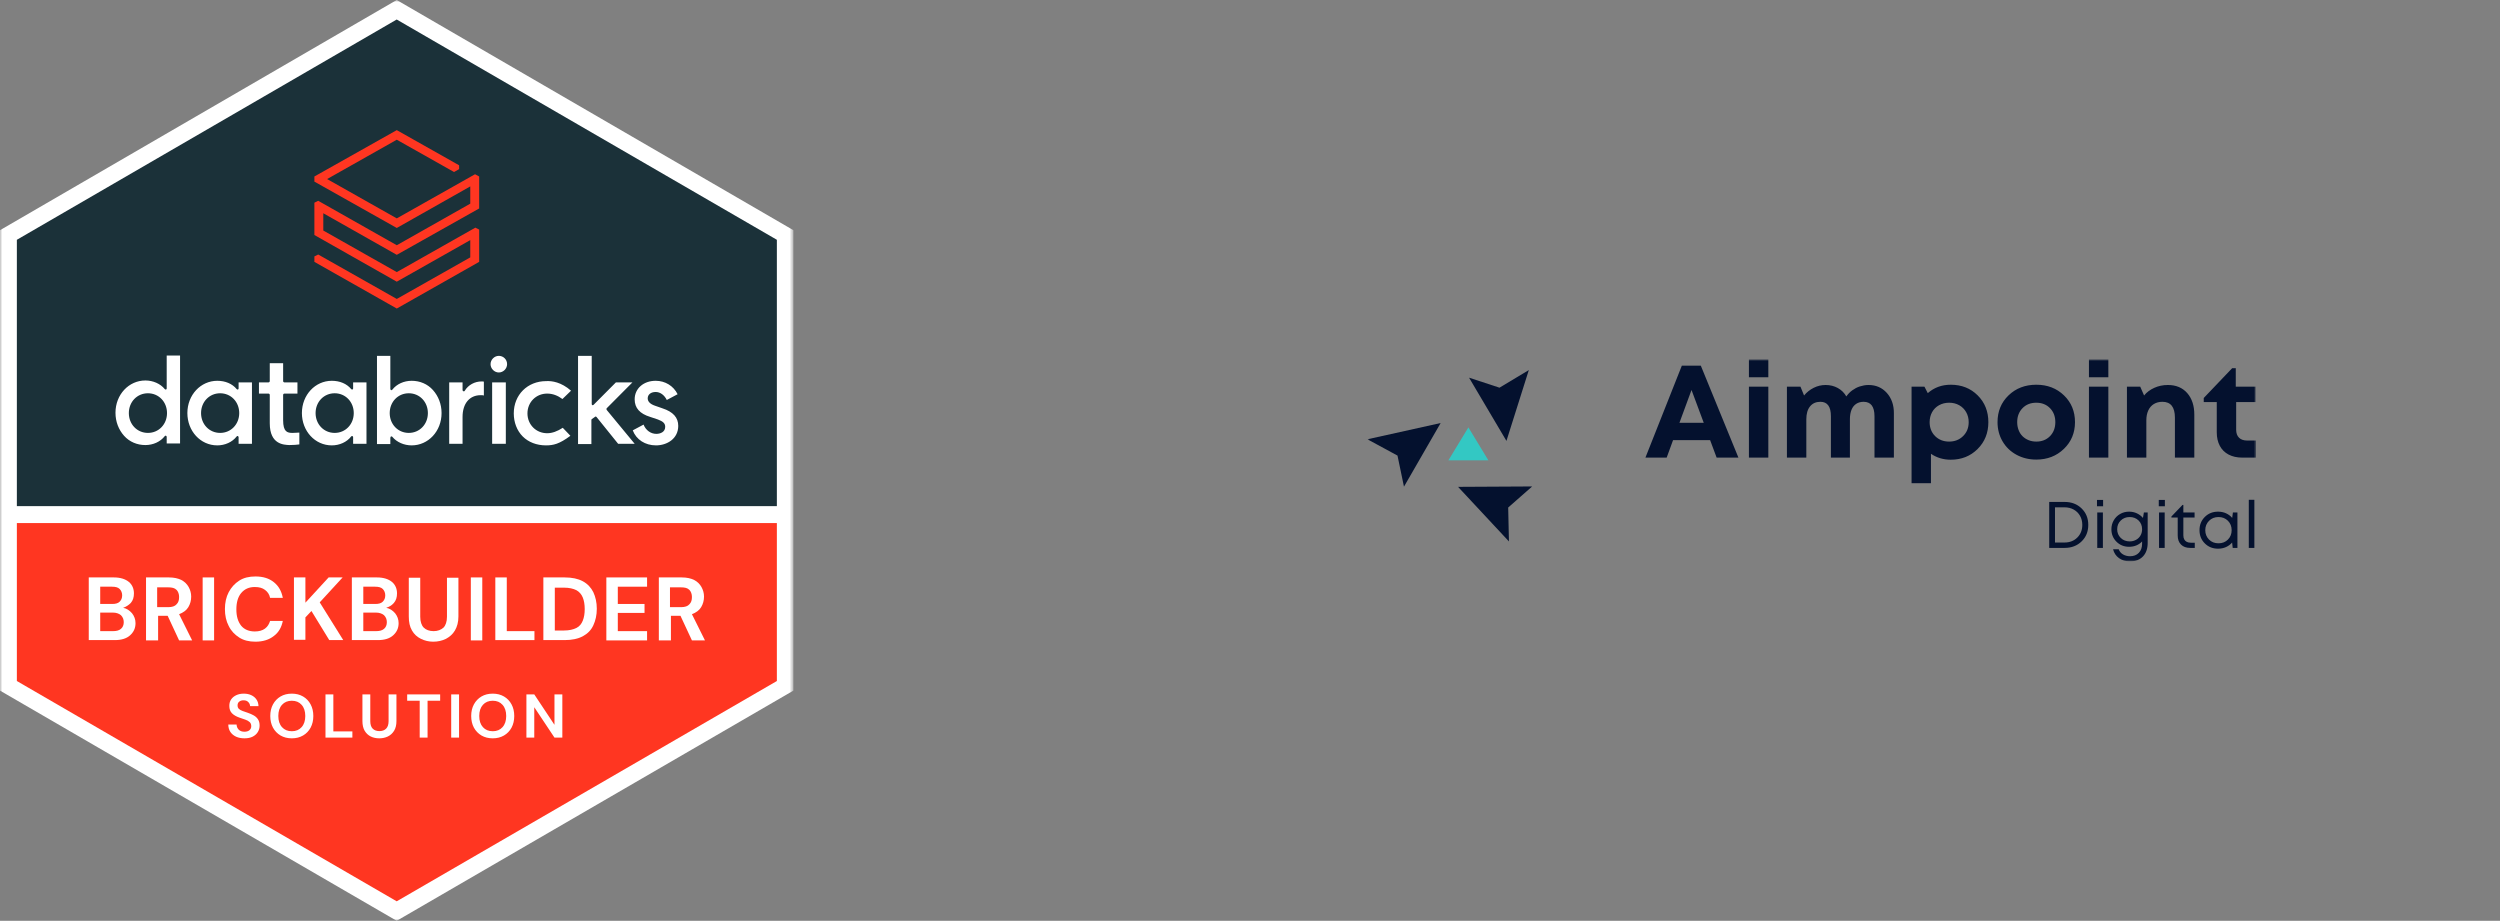 <svg width="543" height="200" viewBox="0 0 543 200" fill="none" xmlns="http://www.w3.org/2000/svg">
<rect x="0" y="0" width="543" height="200" fill="#808080" stroke="none"/>
<mask id="mask0_4034_275" style="mask-type:luminance" maskUnits="userSpaceOnUse" x="0" y="0" width="173" height="200">
<path d="M172.328 0H0V200H172.328V0Z" fill="white"/>
</mask>
<g mask="url(#mask0_4034_275)">
<path d="M86.164 0L0 50V150L86.164 200L172.328 150V50L86.164 0Z" fill="white"/>
<path d="M168.735 109.931V52.083L86.164 4.236L3.662 52.083V109.931H168.735Z" fill="#1B3139"/>
<path d="M3.662 113.611V147.917L86.164 195.764L168.735 147.917V113.611H3.662Z" fill="#FF3621"/>
<path d="M39.109 96.389V77.222H36.207V84.375C36.207 84.514 36.138 84.583 36.069 84.583C36 84.653 35.861 84.583 35.792 84.514C34.825 83.333 33.236 82.639 31.577 82.639C27.984 82.639 25.082 85.695 25.082 89.653C25.082 91.597 25.773 93.333 26.948 94.653C28.123 95.972 29.781 96.667 31.577 96.667C33.236 96.667 34.825 95.972 35.792 94.722C35.861 94.653 36 94.583 36.069 94.653C36.138 94.722 36.207 94.792 36.207 94.861V96.319H39.109V96.389ZM32.13 94.028C29.781 94.028 27.984 92.153 27.984 89.722C27.984 87.292 29.781 85.417 32.13 85.417C34.48 85.417 36.276 87.292 36.276 89.722C36.276 92.153 34.48 94.028 32.13 94.028ZM54.725 96.389V83.056H51.823V84.375C51.823 84.514 51.754 84.583 51.685 84.583C51.616 84.653 51.477 84.583 51.408 84.514C50.441 83.333 48.921 82.708 47.193 82.708C43.6 82.708 40.698 85.764 40.698 89.722C40.698 93.611 43.531 96.736 47.193 96.736C48.852 96.736 50.441 96.042 51.408 94.792C51.477 94.722 51.616 94.653 51.685 94.722C51.754 94.792 51.823 94.861 51.823 94.93V96.389H54.725ZM47.815 94.028C45.466 94.028 43.669 92.153 43.669 89.722C43.669 87.292 45.466 85.417 47.815 85.417C50.165 85.417 51.961 87.292 51.961 89.722C51.961 92.153 50.165 94.028 47.815 94.028ZM79.6 96.389V83.056H76.698V84.375C76.698 84.514 76.629 84.583 76.56 84.583C76.491 84.653 76.352 84.583 76.283 84.514C75.316 83.333 73.796 82.708 72.068 82.708C68.475 82.708 65.573 85.764 65.573 89.722C65.573 93.611 68.406 96.736 72.068 96.736C73.727 96.736 75.316 96.042 76.283 94.792C76.352 94.722 76.491 94.653 76.56 94.722C76.629 94.792 76.698 94.861 76.698 94.93V96.389H79.6ZM72.69 94.028C70.341 94.028 68.544 92.153 68.544 89.722C68.544 87.292 70.341 85.417 72.69 85.417C75.04 85.417 76.836 87.292 76.836 89.722C76.836 92.153 75.04 94.028 72.69 94.028ZM84.921 94.792H84.99C85.059 94.792 85.128 94.792 85.197 94.861C86.164 96.042 87.753 96.736 89.412 96.736C93.005 96.736 95.907 93.68 95.907 89.722C95.907 87.778 95.216 86.042 94.041 84.722C92.867 83.403 91.208 82.708 89.412 82.708C87.753 82.708 86.164 83.403 85.197 84.653C85.128 84.722 84.99 84.792 84.921 84.722C84.851 84.653 84.782 84.583 84.782 84.514V77.292H81.88V96.458H84.782V95.139C84.782 94.93 84.851 94.861 84.921 94.792ZM84.644 89.722C84.644 87.292 86.441 85.417 88.79 85.417C91.139 85.417 92.936 87.292 92.936 89.722C92.936 92.153 91.139 94.028 88.79 94.028C86.441 94.028 84.644 92.153 84.644 89.722ZM100.467 90.556V96.389H97.565V83.056H100.467V84.722C100.467 84.861 100.536 84.93 100.675 85C100.813 85 100.882 85 100.951 84.861C101.711 83.611 103.093 82.847 104.613 82.847C104.82 82.847 105.028 82.847 105.097 82.917V85.903C104.89 85.833 104.682 85.833 104.406 85.833C101.987 85.833 100.467 87.639 100.467 90.556ZM109.865 83.056V96.389H106.893V83.056H109.865ZM110.141 79.097C110.141 80.069 109.312 80.903 108.344 80.903C107.377 80.903 106.548 80.069 106.548 79.097C106.548 78.125 107.377 77.292 108.344 77.292C109.312 77.292 110.141 78.056 110.141 79.097ZM124.029 84.861L122.164 86.667C121.127 85.903 120.022 85.486 118.847 85.486C116.429 85.486 114.563 87.361 114.563 89.792C114.563 92.222 116.429 94.097 118.847 94.097C119.953 94.097 121.058 93.68 122.233 92.917L123.891 94.653C121.473 96.458 120.16 96.736 118.571 96.736C116.567 96.736 114.77 96.042 113.527 94.792C112.283 93.542 111.592 91.736 111.592 89.792C111.592 85.764 114.563 82.778 118.64 82.778C119.884 82.708 121.887 82.986 124.029 84.861ZM128.521 91.042C128.452 91.111 128.452 91.18 128.452 91.25V96.458H125.55V77.292H128.521V87.778C128.521 87.847 128.59 87.986 128.659 87.986C128.728 88.056 128.866 87.986 128.935 87.917L133.772 83.056H137.365L131.768 88.68C131.699 88.75 131.699 88.889 131.768 89.028L137.849 96.389H134.256L129.557 90.556C129.488 90.486 129.419 90.486 129.35 90.486C129.281 90.486 129.212 90.486 129.212 90.556L128.521 91.042ZM137.434 93.472L139.784 92.222C140.267 93.472 141.373 94.236 142.548 94.236C143.446 94.236 144.482 93.819 144.482 92.708C144.482 91.944 143.999 91.528 142.893 91.111L141.235 90.556C138.954 89.861 137.849 88.611 137.849 86.736C137.849 84.375 139.784 82.708 142.409 82.708C144.482 82.708 146.279 83.819 147.177 85.625L144.828 86.875C144.275 85.764 143.377 85.139 142.409 85.139C141.373 85.139 140.682 85.695 140.682 86.528C140.682 87.222 141.235 87.778 142.271 88.125L143.86 88.68C146.21 89.444 147.315 90.695 147.315 92.5C147.315 95.278 144.897 96.736 142.478 96.736C140.129 96.736 138.194 95.486 137.434 93.472ZM58.594 91.944V85.764C58.594 85.625 58.456 85.486 58.318 85.486H56.245V83.056H58.318C58.456 83.056 58.594 82.917 58.594 82.778V78.889H61.496V82.778C61.496 82.917 61.635 83.056 61.773 83.056H64.606V85.486H61.773C61.635 85.486 61.496 85.625 61.496 85.764V91.25C61.496 93.819 62.395 94.028 63.569 94.028C63.984 94.028 64.675 93.958 65.02 93.958V96.528C64.537 96.597 63.708 96.667 62.809 96.667C61.704 96.597 58.594 96.597 58.594 91.944Z" fill="white"/>
<path d="M102.142 44.236L86.18 53.264L69.113 43.611L68.284 44.028V51.042L86.18 61.181L102.142 52.153V55.903L86.18 64.931L69.113 55.278L68.284 55.694V56.875L86.18 67.014L104.076 56.875V49.861L103.247 49.444L86.18 59.097L70.219 50.069V46.319L86.18 55.347L104.076 45.278V38.333L103.178 37.847L86.18 47.431L71.048 38.889L86.18 30.347L98.618 37.361L99.723 36.736V35.903L86.18 28.264L68.284 38.333V39.444L86.18 49.514L102.142 40.486V44.236Z" fill="#FF3621"/>
<path d="M53.105 160.365C52.42 160.365 51.816 160.249 51.291 160.016C50.767 159.775 50.353 159.435 50.051 158.998C49.748 158.551 49.593 158.01 49.584 157.376H51.385C51.402 157.813 51.558 158.184 51.851 158.488C52.154 158.783 52.567 158.931 53.092 158.931C53.545 158.931 53.906 158.823 54.172 158.609C54.439 158.386 54.572 158.09 54.572 157.725C54.572 157.34 54.453 157.04 54.212 156.826C53.981 156.611 53.67 156.437 53.279 156.304C52.887 156.169 52.469 156.026 52.025 155.874C51.304 155.624 50.753 155.303 50.371 154.909C49.997 154.516 49.811 153.993 49.811 153.341C49.802 152.786 49.931 152.313 50.197 151.92C50.473 151.518 50.847 151.209 51.318 150.994C51.789 150.771 52.332 150.659 52.945 150.659C53.568 150.659 54.115 150.771 54.586 150.994C55.066 151.218 55.44 151.531 55.706 151.933C55.982 152.335 56.129 152.813 56.147 153.367H54.319C54.31 153.036 54.181 152.746 53.932 152.495C53.692 152.236 53.354 152.108 52.919 152.108C52.545 152.098 52.229 152.192 51.971 152.389C51.722 152.576 51.598 152.853 51.598 153.22C51.598 153.533 51.696 153.783 51.891 153.971C52.087 154.15 52.354 154.302 52.692 154.426C53.03 154.552 53.416 154.685 53.852 154.828C54.315 154.989 54.737 155.177 55.119 155.392C55.502 155.606 55.809 155.892 56.04 156.249C56.271 156.598 56.387 157.049 56.387 157.603C56.387 158.095 56.262 158.551 56.013 158.971C55.764 159.391 55.395 159.731 54.906 159.99C54.417 160.24 53.817 160.365 53.105 160.365ZM63.385 160.365C62.452 160.365 61.633 160.16 60.931 159.749C60.237 159.338 59.69 158.77 59.29 158.046C58.899 157.313 58.703 156.468 58.703 155.513C58.703 154.556 58.899 153.716 59.29 152.992C59.69 152.259 60.237 151.687 60.931 151.276C61.633 150.864 62.452 150.659 63.385 150.659C64.31 150.659 65.124 150.864 65.826 151.276C66.529 151.687 67.076 152.259 67.467 152.992C67.858 153.716 68.054 154.556 68.054 155.513C68.054 156.468 67.858 157.313 67.467 158.046C67.076 158.77 66.529 159.338 65.826 159.749C65.124 160.16 64.31 160.365 63.385 160.365ZM63.385 158.823C64.275 158.823 64.981 158.529 65.506 157.939C66.04 157.349 66.306 156.54 66.306 155.513C66.306 154.484 66.04 153.675 65.506 153.085C64.981 152.495 64.275 152.201 63.385 152.201C62.496 152.201 61.785 152.495 61.251 153.085C60.718 153.675 60.451 154.484 60.451 155.513C60.451 156.54 60.718 157.349 61.251 157.939C61.785 158.529 62.496 158.823 63.385 158.823ZM70.695 160.204V150.82H72.403V158.863H76.537V160.204H70.695ZM82.373 160.365C81.689 160.365 81.071 160.231 80.519 159.963C79.968 159.685 79.528 159.27 79.199 158.717C78.879 158.162 78.719 157.46 78.719 156.611V150.82H80.426V156.625C80.426 157.358 80.599 157.903 80.946 158.26C81.302 158.618 81.791 158.797 82.413 158.797C83.027 158.797 83.512 158.618 83.867 158.26C84.223 157.903 84.401 157.358 84.401 156.625V150.82H86.108V156.611C86.108 157.46 85.939 158.162 85.601 158.717C85.263 159.27 84.81 159.685 84.241 159.963C83.681 160.231 83.058 160.365 82.373 160.365ZM91.159 160.204V152.201H88.438V150.82H95.601V152.201H92.867V160.204H91.159ZM98 160.204V150.82H99.707V160.204H98ZM107.026 160.365C106.092 160.365 105.274 160.16 104.571 159.749C103.878 159.338 103.331 158.77 102.931 158.046C102.539 157.313 102.344 156.468 102.344 155.513C102.344 154.556 102.539 153.716 102.931 152.992C103.331 152.259 103.878 151.687 104.571 151.276C105.274 150.864 106.092 150.659 107.026 150.659C107.95 150.659 108.764 150.864 109.467 151.276C110.169 151.687 110.716 152.259 111.107 152.992C111.499 153.716 111.694 154.556 111.694 155.513C111.694 156.468 111.499 157.313 111.107 158.046C110.716 158.77 110.169 159.338 109.467 159.749C108.764 160.16 107.95 160.365 107.026 160.365ZM107.026 158.823C107.915 158.823 108.622 158.529 109.147 157.939C109.68 157.349 109.947 156.54 109.947 155.513C109.947 154.484 109.68 153.675 109.147 153.085C108.622 152.495 107.915 152.201 107.026 152.201C106.136 152.201 105.425 152.495 104.891 153.085C104.358 153.675 104.091 154.484 104.091 155.513C104.091 156.54 104.358 157.349 104.891 157.939C105.425 158.529 106.136 158.823 107.026 158.823ZM114.336 160.204V150.82H116.043L120.431 157.429V150.82H122.139V160.204H120.431L116.043 153.609V160.204H114.336Z" fill="white"/>
<path d="M19.278 139.097V125.417H24.737C26.119 125.417 27.224 125.764 27.984 126.389C28.744 127.014 29.09 127.917 29.09 128.889C29.09 129.723 28.883 130.417 28.399 130.972C27.915 131.458 27.363 131.806 26.741 132.014C27.501 132.153 28.122 132.57 28.675 133.195C29.159 133.819 29.435 134.514 29.435 135.348C29.435 136.458 29.021 137.291 28.261 137.986C27.501 138.68 26.395 139.028 24.944 139.028H19.278V139.097ZM21.766 131.181H24.391C25.082 131.181 25.635 131.042 25.98 130.694C26.326 130.348 26.533 129.931 26.533 129.306C26.533 128.75 26.326 128.264 25.98 127.917C25.635 127.57 25.082 127.431 24.322 127.431H21.766V131.181ZM21.766 137.083H24.529C25.29 137.083 25.842 136.945 26.257 136.597C26.672 136.25 26.879 135.764 26.879 135.139C26.879 134.514 26.672 134.028 26.257 133.611C25.842 133.264 25.22 133.055 24.529 133.055H21.766V137.083Z" fill="white"/>
<path d="M31.716 139.097V125.417H36.691C37.796 125.417 38.694 125.625 39.385 125.972C40.076 126.32 40.629 126.875 40.975 127.5C41.32 128.125 41.527 128.819 41.527 129.584C41.527 130.417 41.32 131.181 40.906 131.875C40.491 132.57 39.8 133.055 38.902 133.403L41.735 139.097H38.902L36.414 133.75H34.341V139.097H31.716ZM34.203 131.875H36.552C37.382 131.875 38.003 131.666 38.349 131.25C38.764 130.833 38.902 130.348 38.902 129.653C38.902 129.028 38.694 128.472 38.349 128.125C37.934 127.709 37.382 127.57 36.483 127.57H34.134V131.875H34.203Z" fill="white"/>
<path d="M44.015 139.097V125.417H46.502V139.097H44.015Z" fill="white"/>
<path d="M55.485 139.375C54.103 139.375 52.928 139.097 51.961 138.472C50.994 137.847 50.233 137.083 49.681 135.972C49.128 134.931 48.852 133.68 48.852 132.291C48.852 130.903 49.128 129.653 49.681 128.611C50.233 127.57 50.994 126.736 51.961 126.112C52.928 125.486 54.103 125.208 55.485 125.208C57.143 125.208 58.456 125.625 59.492 126.458C60.529 127.291 61.151 128.403 61.427 129.861H58.663C58.525 129.097 58.111 128.542 57.558 128.125C57.005 127.709 56.314 127.5 55.347 127.5C54.103 127.5 53.136 127.917 52.376 128.819C51.685 129.653 51.339 130.833 51.339 132.361C51.339 133.889 51.685 135 52.376 135.903C53.066 136.736 54.103 137.153 55.347 137.153C56.245 137.153 57.005 136.945 57.558 136.528C58.111 136.112 58.456 135.556 58.663 134.861H61.427C61.151 136.25 60.529 137.361 59.492 138.125C58.456 138.959 57.074 139.375 55.485 139.375Z" fill="white"/>
<path d="M63.846 139.097V125.417H66.333V130.903L71.377 125.417H74.418L69.443 130.833L74.556 139.028H71.516L67.646 132.709L66.333 134.097V138.959H63.846V139.097Z" fill="white"/>
<path d="M76.422 139.097V125.417H81.88C83.262 125.417 84.368 125.764 85.128 126.389C85.888 127.014 86.233 127.917 86.233 128.889C86.233 129.723 86.026 130.417 85.543 130.972C85.059 131.528 84.506 131.806 83.884 132.014C84.644 132.153 85.266 132.57 85.819 133.195C86.302 133.819 86.579 134.514 86.579 135.348C86.579 136.458 86.164 137.291 85.404 137.986C84.644 138.68 83.539 139.028 82.088 139.028H76.422V139.097ZM78.909 131.181H81.535C82.226 131.181 82.779 131.042 83.124 130.694C83.47 130.348 83.677 129.931 83.677 129.306C83.677 128.75 83.47 128.264 83.124 127.917C82.779 127.57 82.226 127.431 81.466 127.431H78.909V131.181ZM78.909 137.083H81.673C82.433 137.083 82.986 136.945 83.4 136.597C83.815 136.25 84.022 135.764 84.022 135.139C84.022 134.514 83.815 134.028 83.4 133.611C82.986 133.264 82.364 133.055 81.673 133.055H78.909V137.083Z" fill="white"/>
<path d="M94.11 139.375C93.143 139.375 92.245 139.167 91.416 138.75C90.586 138.334 89.965 137.778 89.481 136.945C88.997 136.112 88.79 135.139 88.79 133.889V125.486H91.277V133.959C91.277 135 91.554 135.833 92.037 136.32C92.521 136.806 93.281 137.083 94.18 137.083C95.078 137.083 95.769 136.806 96.322 136.32C96.805 135.833 97.082 135 97.082 133.959V125.486H99.569V133.889C99.569 135.139 99.293 136.112 98.809 136.945C98.325 137.778 97.634 138.334 96.874 138.75C96.045 139.167 95.078 139.375 94.11 139.375Z" fill="white"/>
<path d="M102.264 139.097V125.417H104.751V139.097H102.264Z" fill="white"/>
<path d="M107.584 139.097V125.417H110.072V137.083H116.083V139.028H107.584V139.097Z" fill="white"/>
<path d="M118.018 139.097V125.417H122.647C124.237 125.417 125.55 125.694 126.586 126.25C127.622 126.806 128.383 127.639 128.866 128.611C129.35 129.653 129.626 130.833 129.626 132.222C129.626 133.611 129.35 134.792 128.866 135.833C128.383 136.875 127.622 137.639 126.586 138.195C125.55 138.75 124.237 139.028 122.647 139.028H118.018V139.097ZM120.505 136.945H122.509C123.615 136.945 124.513 136.737 125.204 136.389C125.895 136.042 126.31 135.486 126.586 134.792C126.862 134.097 127.001 133.264 127.001 132.291C127.001 131.32 126.862 130.486 126.586 129.792C126.31 129.097 125.826 128.542 125.204 128.195C124.513 127.847 123.615 127.639 122.509 127.639H120.505V136.945Z" fill="white"/>
<path d="M131.699 139.097V125.417H140.544V127.431H134.187V131.181H139.991V133.125H134.187V137.083H140.544V139.097H131.699Z" fill="white"/>
<path d="M143.1 139.097V125.417H148.075C149.181 125.417 150.079 125.625 150.77 125.972C151.461 126.32 152.014 126.875 152.359 127.5C152.705 128.125 152.912 128.819 152.912 129.584C152.912 130.417 152.705 131.181 152.29 131.875C151.876 132.57 151.185 133.055 150.287 133.403L153.12 139.097H150.287L147.799 133.75H145.726V139.097H143.1ZM145.588 131.875H147.937C148.766 131.875 149.388 131.666 149.734 131.25C150.148 130.833 150.287 130.348 150.287 129.653C150.287 129.028 150.079 128.472 149.734 128.125C149.319 127.709 148.766 127.57 147.868 127.57H145.519V131.875H145.588Z" fill="white"/>
</g>
<g clip-path="url(#clip0_4034_275)">
<mask id="mask1_4034_275" style="mask-type:luminance" maskUnits="userSpaceOnUse" x="297" y="78" width="193" height="44">
<path d="M490 78H297V121.975H490V78Z" fill="white"/>
</mask>
<g mask="url(#mask1_4034_275)">
<path d="M318.934 92.834L314.593 99.983H323.275L318.934 92.834Z" fill="#33C8C3"/>
<path d="M332.786 105.657L327.579 110.233L327.742 117.602L316.691 105.746L332.786 105.657ZM312.909 91.882L304.942 105.705L303.536 98.954L297 95.412L312.909 91.882ZM332.059 80.378L327.201 95.763L319.078 82.03L325.691 84.205L332.059 80.378Z" fill="#04112E"/>
<path d="M372.853 99.394L371.439 95.6H363.387L362.002 99.394H357.385L365.292 79.427H369.419L377.586 99.394H372.853ZM367.399 84.704L364.773 91.835H370.054L367.399 84.704ZM379.866 81.937V78.057H384.08V81.937H379.866ZM379.866 99.394V83.99H384.08V99.394H379.866ZM405.84 83.62C407.456 83.62 408.779 84.19 409.808 85.331C410.838 86.472 411.352 87.936 411.352 89.724V99.394H407.139V90.408C407.139 88.317 406.35 87.271 404.772 87.271C404.157 87.271 403.623 87.418 403.171 87.713C402.718 88.008 402.377 88.44 402.146 89.011C401.915 89.581 401.8 90.266 401.8 91.064V99.394H397.673V90.408C397.673 88.317 396.913 87.271 395.393 87.271C394.431 87.271 393.681 87.603 393.142 88.269C392.603 88.935 392.334 89.866 392.334 91.064V99.394H388.12V83.99H391.064L391.843 85.902C392.42 85.198 393.118 84.642 393.936 84.233C394.753 83.824 395.614 83.62 396.518 83.62C397.5 83.62 398.385 83.838 399.174 84.276C399.962 84.713 400.578 85.322 401.021 86.101C401.213 85.835 401.415 85.593 401.627 85.374C401.838 85.155 402.069 84.956 402.319 84.775C402.569 84.594 402.829 84.433 403.099 84.29C403.368 84.147 403.652 84.028 403.95 83.933C404.248 83.838 404.556 83.762 404.873 83.705C405.191 83.648 405.513 83.62 405.84 83.62ZM423.705 83.563C426.051 83.563 428 84.333 429.548 85.873C431.097 87.413 431.872 89.353 431.872 91.692C431.872 94.031 431.092 95.975 429.534 97.525C427.975 99.075 426.033 99.85 423.705 99.85C422.107 99.85 420.674 99.422 419.404 98.566V104.956H415.191V83.99H417.99L418.712 85.388C420.098 84.171 421.761 83.563 423.705 83.563ZM420.299 94.716C421.107 95.514 422.122 95.913 423.343 95.913C424.566 95.913 425.58 95.514 426.388 94.716C427.197 93.917 427.6 92.909 427.6 91.692C427.6 90.893 427.418 90.171 427.052 89.524C426.686 88.878 426.182 88.374 425.537 88.012C424.892 87.651 424.166 87.47 423.358 87.47C422.55 87.47 421.819 87.651 421.165 88.012C420.51 88.374 420.006 88.878 419.649 89.524C419.294 90.171 419.116 90.893 419.116 91.692C419.116 92.909 419.51 93.917 420.299 94.716ZM442.29 99.821C440.694 99.821 439.25 99.47 437.961 98.766C436.672 98.062 435.667 97.088 434.945 95.842C434.223 94.597 433.863 93.213 433.863 91.692C433.863 89.353 434.662 87.413 436.258 85.873C437.855 84.333 439.865 83.563 442.29 83.563C444.695 83.563 446.696 84.333 448.293 85.873C449.89 87.413 450.688 89.353 450.688 91.692C450.688 94.012 449.885 95.947 448.278 97.497C446.672 99.046 444.676 99.821 442.29 99.821ZM442.29 95.913C443.502 95.913 444.492 95.519 445.263 94.73C446.033 93.941 446.418 92.928 446.418 91.692C446.418 90.456 446.033 89.443 445.263 88.654C444.492 87.865 443.497 87.47 442.275 87.47C441.054 87.47 440.058 87.865 439.289 88.654C438.519 89.443 438.134 90.456 438.134 91.692C438.134 92.3 438.236 92.871 438.437 93.403C438.639 93.936 438.924 94.383 439.289 94.744C439.654 95.105 440.091 95.391 440.602 95.6C441.111 95.809 441.674 95.913 442.29 95.913ZM453.719 81.937V78.057H457.932V81.937H453.719ZM453.719 99.394V83.99H457.932V99.394H453.719ZM470.861 83.62C472.631 83.62 474.031 84.204 475.061 85.374C476.09 86.543 476.605 88.107 476.605 90.066V99.394H472.391V90.722C472.391 88.421 471.487 87.271 469.678 87.271C468.966 87.271 468.346 87.432 467.816 87.756C467.287 88.079 466.883 88.545 466.604 89.153C466.326 89.762 466.185 90.475 466.185 91.293V99.394H461.972V83.99H464.859L465.696 85.902C465.984 85.54 466.316 85.222 466.691 84.946C467.066 84.67 467.475 84.433 467.918 84.233C468.36 84.033 468.826 83.881 469.317 83.776C469.808 83.672 470.323 83.62 470.861 83.62ZM488.091 95.685H489.995V99.394H487.023C485.887 99.394 484.902 99.175 484.065 98.737C483.228 98.3 482.588 97.668 482.146 96.841C481.702 96.013 481.481 95.029 481.481 93.888V87.328H478.653V86.444L484.829 79.969H485.609V83.99H489.909V87.328H485.696V93.346C485.696 94.088 485.902 94.663 486.316 95.072C486.729 95.481 487.321 95.685 488.091 95.685Z" fill="#04112E"/>
<path d="M448.452 109.021C449.934 109.021 451.158 109.491 452.124 110.433C453.092 111.374 453.574 112.567 453.574 114.012C453.574 115.458 453.092 116.651 452.124 117.592C451.158 118.533 449.934 119.004 448.452 119.004H445.09V109.021H448.452ZM448.408 117.835C449.545 117.835 450.473 117.473 451.194 116.751C451.915 116.028 452.276 115.115 452.276 114.012C452.276 113.28 452.112 112.624 451.786 112.044C451.459 111.464 451.002 111.01 450.414 110.682C449.828 110.354 449.16 110.19 448.408 110.19H446.345V117.835H448.408ZM455.465 109.962V108.579H456.793V109.962H455.465ZM455.523 119.004V111.303H456.749V119.004H455.523ZM465.653 111.303H466.475V117.92C466.475 119.166 466.134 120.145 465.451 120.858C464.767 121.571 463.835 121.928 462.651 121.928C461.699 121.928 460.899 121.695 460.249 121.229C459.599 120.763 459.169 120.121 458.958 119.304H460.184C460.357 119.779 460.668 120.15 461.115 120.416C461.562 120.682 462.074 120.815 462.651 120.815C463.441 120.815 464.072 120.571 464.548 120.081C465.025 119.591 465.263 118.923 465.263 118.077V117.606C464.523 118.377 463.58 118.762 462.435 118.762C461.348 118.762 460.437 118.396 459.7 117.663C458.965 116.931 458.596 116.028 458.596 114.954C458.596 114.25 458.765 113.606 459.102 113.021C459.439 112.436 459.901 111.975 460.487 111.638C461.073 111.3 461.723 111.132 462.435 111.132C463.041 111.132 463.607 111.253 464.131 111.495C464.655 111.738 465.094 112.073 465.451 112.501L465.653 111.303ZM462.565 117.592C463.074 117.592 463.536 117.478 463.95 117.25C464.364 117.022 464.686 116.708 464.917 116.309C465.148 115.909 465.263 115.458 465.263 114.954C465.263 114.184 465.008 113.549 464.498 113.05C463.989 112.551 463.344 112.301 462.565 112.301C461.785 112.301 461.139 112.553 460.624 113.057C460.109 113.561 459.852 114.193 459.852 114.954C459.852 115.705 460.109 116.332 460.624 116.836C461.139 117.34 461.785 117.592 462.565 117.592ZM468.885 109.962V108.579H470.213V109.962H468.885ZM468.942 119.004V111.303H470.17V119.004H468.942ZM475.855 117.877H476.706V119.004H475.696C474.859 119.004 474.2 118.764 473.72 118.284C473.238 117.804 472.998 117.145 472.998 116.309V112.401H471.627V112.187L474.036 109.677H474.224V111.303H476.662V112.401H474.224V116.266C474.224 116.618 474.286 116.912 474.412 117.15C474.537 117.388 474.722 117.568 474.967 117.692C475.212 117.816 475.508 117.877 475.855 117.877ZM484.989 111.303H485.97V119.004H484.945L484.816 117.835C484.451 118.263 484.005 118.593 483.481 118.826C482.957 119.059 482.381 119.175 481.756 119.175C480.611 119.175 479.655 118.793 478.885 118.027C478.116 117.262 477.731 116.304 477.731 115.153C477.731 114.003 478.116 113.045 478.885 112.28C479.655 111.514 480.611 111.132 481.756 111.132C482.391 111.132 482.971 111.25 483.495 111.488C484.019 111.726 484.464 112.059 484.831 112.486L484.989 111.303ZM479.794 117.193C480.343 117.735 481.03 118.006 481.857 118.006C482.684 118.006 483.368 117.735 483.907 117.193C484.446 116.651 484.714 115.971 484.714 115.153C484.714 114.336 484.446 113.656 483.907 113.114C483.368 112.572 482.684 112.301 481.857 112.301C481.03 112.301 480.345 112.574 479.802 113.121C479.258 113.668 478.986 114.345 478.986 115.153C478.986 115.962 479.256 116.641 479.794 117.193ZM488.438 119.004V108.55H489.664V119.004H488.438Z" fill="#04112E"/>
</g>
</g>
<defs>
<clipPath id="clip0_4034_275">
<rect width="193" height="43.975" fill="white" transform="translate(297 78)"/>
</clipPath>
</defs>
</svg>
